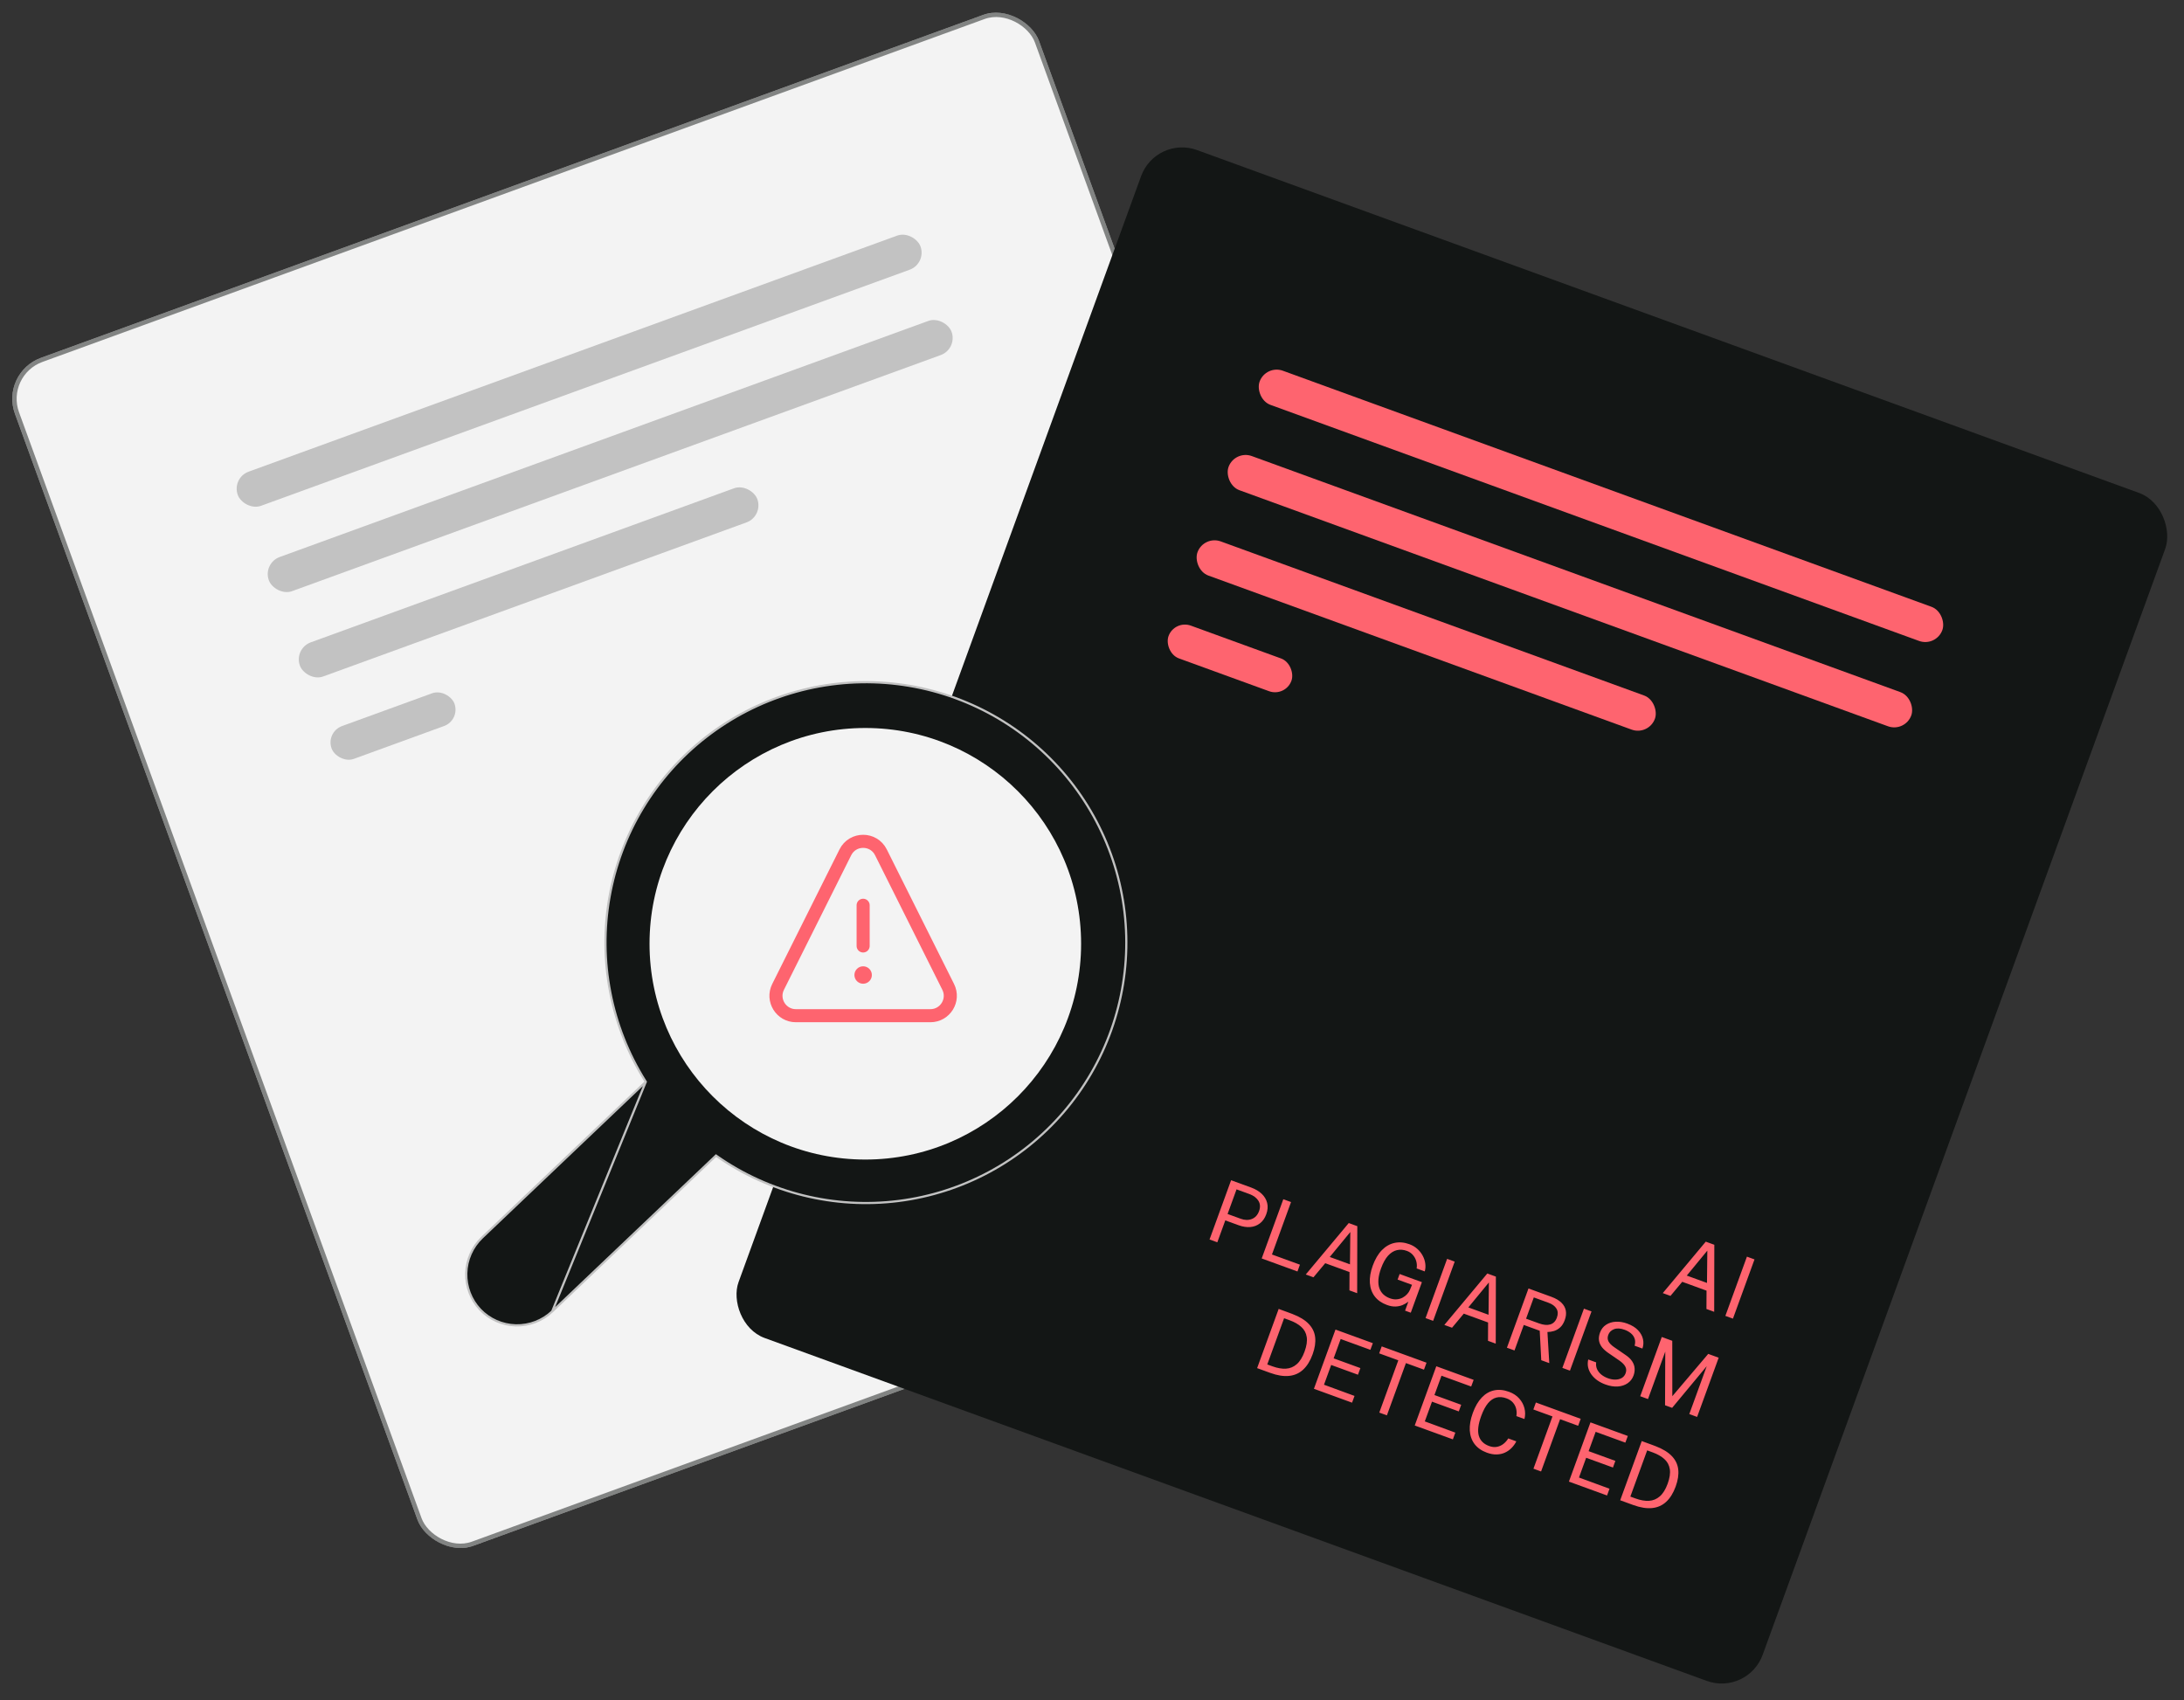 <svg width="501" height="390" viewBox="0 0 501 390" fill="none" xmlns="http://www.w3.org/2000/svg">
<rect x="0" y="0" width="501" height="390" fill="#333333" stroke="none"/>
<rect y="85.505" width="250" height="290" rx="10" transform="rotate(-20 0 85.505)" fill="#F3F3F3"/>
<rect x="0.641" y="85.804" width="249" height="289" rx="9.5" transform="rotate(-20 0.641 85.804)" stroke="#131615" stroke-opacity="0.5"/>
<rect x="53.12" y="109.625" width="166.667" height="8.333" rx="4.167" transform="rotate(-20 53.12 109.625)" fill="#C2C2C2"/>
<rect x="60.245" y="129.202" width="166.667" height="8.333" rx="4.167" transform="rotate(-20 60.245 129.202)" fill="#C2C2C2"/>
<rect x="67.371" y="148.779" width="111.667" height="8.333" rx="4.167" transform="rotate(-20 67.371 148.779)" fill="#C2C2C2"/>
<rect x="74.695" y="167.929" width="30" height="8" rx="4" transform="rotate(-20 74.695 167.929)" fill="#C2C2C2"/>
<rect x="265.186" y="31" width="250" height="290" rx="10" transform="rotate(20 265.186 31)" fill="#131615"/>
<rect x="290.374" y="83.622" width="166.667" height="8.333" rx="4.167" transform="rotate(20 290.374 83.622)" fill="#FE646F"/>
<rect x="283.248" y="103.198" width="166.667" height="8.333" rx="4.167" transform="rotate(20 283.248 103.198)" fill="#FE646F"/>
<rect x="276.123" y="122.775" width="111.667" height="8.333" rx="4.167" transform="rotate(20 276.123 122.775)" fill="#FE646F"/>
<rect x="269.425" y="142.153" width="30" height="8" rx="4" transform="rotate(20 269.425 142.153)" fill="#FE646F"/>
<path d="M381.433 296.635L391.294 284.836L393.258 285.551L393.227 300.927L391.451 300.281L391.471 296.074L385.898 294.046L383.2 297.278L381.433 296.635ZM386.94 292.616L391.573 294.302L391.652 286.892L386.94 292.616ZM395.791 301.861L400.737 288.273L402.475 288.906L397.53 302.494L395.791 301.861ZM277.463 284.333L282.408 270.745L287.003 272.417C287.974 272.771 288.779 273.248 289.419 273.85C290.058 274.452 290.478 275.151 290.678 275.947C290.884 276.746 290.817 277.612 290.477 278.545C290.149 279.447 289.665 280.144 289.025 280.634C288.391 281.127 287.654 281.409 286.813 281.479C285.971 281.549 285.075 281.41 284.122 281.064L281.078 279.955L279.248 284.983L277.463 284.333ZM281.602 278.486L284.618 279.584C285.552 279.924 286.404 279.94 287.176 279.632C287.948 279.324 288.497 278.722 288.823 277.826C289.151 276.924 289.099 276.132 288.667 275.449C288.234 274.767 287.542 274.252 286.589 273.906L283.657 272.839L281.602 278.486ZM289.429 288.688L294.384 275.104L296.16 275.75L291.782 287.778L298.2 290.114L297.632 291.674L289.429 288.688ZM299.536 292.367L309.396 280.568L311.36 281.283L311.329 296.659L309.553 296.013L309.573 291.806L304.001 289.778L301.303 293.01L299.536 292.367ZM305.043 288.348L309.676 290.034L309.755 282.624L305.043 288.348ZM318.155 299.356C316.964 298.923 316.036 298.277 315.37 297.417C314.706 296.551 314.331 295.517 314.243 294.315C314.156 293.112 314.379 291.778 314.912 290.312C315.451 288.834 316.145 287.657 316.996 286.782C317.852 285.909 318.82 285.356 319.897 285.124C320.977 284.886 322.116 284.985 323.312 285.42C323.995 285.669 324.594 286.021 325.109 286.478C325.623 286.935 326.037 287.455 326.35 288.037C326.666 288.613 326.866 289.214 326.95 289.841C327.04 290.47 327 291.076 326.83 291.66L324.97 290.982C325.064 290.449 325.04 289.912 324.897 289.37C324.753 288.828 324.498 288.342 324.13 287.91C323.768 287.48 323.299 287.161 322.723 286.951C321.94 286.666 321.18 286.609 320.444 286.781C319.716 286.949 319.04 287.373 318.416 288.054C317.798 288.738 317.262 289.706 316.805 290.959C316.454 291.923 316.254 292.787 316.203 293.549C316.153 294.311 316.228 294.973 316.427 295.535C316.636 296.094 316.943 296.564 317.351 296.946C317.766 297.324 318.256 297.616 318.82 297.821C319.39 298.029 319.921 298.109 320.414 298.061C320.913 298.016 321.36 297.888 321.756 297.677C322.154 297.46 322.495 297.197 322.777 296.889C323.069 296.576 323.282 296.253 323.418 295.919L323.912 294.737L320.604 293.533L321.069 292.255L326.178 294.125L323.626 301.135L322.32 300.66L323.073 298.592C322.693 298.894 322.259 299.151 321.77 299.364C321.281 299.576 320.735 299.693 320.131 299.714C319.534 299.738 318.875 299.619 318.155 299.356ZM327.017 302.369L331.962 288.781L333.701 289.414L328.755 303.002L327.017 302.369ZM331.324 303.937L341.184 292.138L343.148 292.853L343.117 308.229L341.341 307.583L341.361 303.376L335.789 301.348L333.091 304.58L331.324 303.937ZM336.831 299.918L341.464 301.604L341.543 294.194L336.831 299.918ZM345.682 309.163L350.628 295.575L355.89 297.49C356.867 297.846 357.63 298.294 358.178 298.834C358.729 299.368 359.066 299.973 359.189 300.649C359.314 301.319 359.236 302.039 358.955 302.809C358.686 303.549 358.331 304.115 357.89 304.508C357.456 304.903 356.983 305.178 356.473 305.332C355.965 305.481 355.465 305.558 354.973 305.564L355.398 312.699L353.557 312.029L353.207 305.272L349.551 303.941L347.42 309.796L345.682 309.163ZM350.075 302.504L353.035 303.581C354.056 303.953 354.92 304.033 355.628 303.823C356.339 303.606 356.843 303.087 357.142 302.266C357.434 301.465 357.401 300.775 357.043 300.198C356.694 299.617 356.088 299.169 355.223 298.854L351.85 297.627L350.075 302.504ZM358.401 313.792L363.347 300.204L365.085 300.837L360.139 314.425L358.401 313.792ZM368.259 317.593C367.595 317.351 366.994 317.044 366.456 316.671C365.92 316.291 365.466 315.853 365.094 315.356C364.728 314.86 364.47 314.32 364.322 313.734C364.182 313.144 364.185 312.52 364.332 311.864L366.155 312.528C366.081 313.083 366.146 313.596 366.35 314.068C366.561 314.541 366.882 314.956 367.313 315.312C367.75 315.67 368.266 315.957 368.861 316.173C369.438 316.383 370 316.485 370.549 316.479C371.103 316.475 371.591 316.354 372.011 316.117C372.433 315.873 372.733 315.507 372.91 315.019C373.107 314.48 373.089 313.984 372.856 313.53C372.626 313.071 372.181 312.607 371.521 312.14L368.984 310.397C368.409 310.01 367.928 309.587 367.542 309.127C367.164 308.663 366.922 308.15 366.815 307.586C366.711 307.015 366.785 306.383 367.038 305.687C367.318 304.917 367.775 304.324 368.409 303.909C369.045 303.488 369.783 303.253 370.623 303.204C371.473 303.151 372.358 303.292 373.279 303.628C374.344 304.015 375.172 304.526 375.764 305.16C376.363 305.797 376.741 306.484 376.898 307.222C377.055 307.96 377.009 308.671 376.76 309.354L374.975 308.704C375.144 308.063 375.14 307.508 374.963 307.04C374.789 306.564 374.501 306.165 374.101 305.842C373.703 305.513 373.234 305.25 372.696 305.054C371.725 304.701 370.908 304.655 370.244 304.918C369.59 305.176 369.152 305.609 368.931 306.217C368.728 306.774 368.747 307.278 368.988 307.727C369.229 308.177 369.665 308.616 370.296 309.044L372.765 310.741C373.505 311.223 374.047 311.729 374.394 312.26C374.746 312.792 374.939 313.334 374.972 313.886C375.014 314.433 374.935 314.982 374.734 315.534C374.461 316.285 374.007 316.879 373.373 317.315C372.739 317.751 371.981 318.001 371.1 318.063C370.227 318.121 369.281 317.965 368.259 317.593ZM376.259 320.292L381.204 306.704L383.61 307.579L383.623 320.291L391.86 310.582L394.257 311.455L389.311 325.042L387.516 324.389L391.514 313.404L383.579 322.956L381.953 322.364L382.005 310.06L378.044 320.942L376.259 320.292ZM288.378 313.846L293.324 300.258C293.368 300.274 293.498 300.325 293.715 300.411C293.941 300.493 294.213 300.593 294.533 300.709C294.854 300.819 295.186 300.94 295.529 301.071C295.873 301.197 296.189 301.315 296.474 301.426C298.132 302.058 299.383 302.822 300.227 303.718C301.08 304.61 301.569 305.636 301.693 306.795C301.824 307.956 301.628 309.254 301.106 310.689C300.558 312.192 299.836 313.359 298.938 314.189C298.046 315.02 296.97 315.501 295.71 315.631C294.456 315.764 293.005 315.53 291.357 314.93L288.378 313.846ZM290.707 313.002L291.901 313.436C293.022 313.844 294.05 314.023 294.983 313.973C295.919 313.916 296.746 313.575 297.463 312.949C298.186 312.326 298.786 311.359 299.263 310.05C299.74 308.741 299.904 307.626 299.756 306.707C299.615 305.79 299.205 305.024 298.528 304.409C297.853 303.787 296.955 303.272 295.834 302.864L294.565 302.402L290.707 313.002ZM301.409 318.589L306.355 305.001L314.925 308.12L314.358 309.649L307.545 307.169L305.931 311.604L312.067 313.838L311.513 315.36L305.367 313.123L303.719 317.653L310.722 320.223L310.158 321.773L301.409 318.589ZM316.401 324.046L320.766 312.055L316.377 310.458L316.959 308.861L327.239 312.602L326.657 314.2L322.513 312.691L318.149 324.682L316.401 324.046ZM324.534 327.006L329.48 313.418L338.05 316.537L337.483 318.066L330.67 315.586L329.056 320.021L335.192 322.255L334.638 323.777L328.493 321.54L326.844 326.069L333.847 328.64L333.283 330.19L324.534 327.006ZM341.083 333.242C339.861 332.797 338.92 332.139 338.258 331.267C337.603 330.397 337.237 329.355 337.16 328.143C337.09 326.932 337.324 325.588 337.862 324.11C338.398 322.637 339.079 321.467 339.907 320.597C340.734 319.728 341.675 319.18 342.729 318.953C343.792 318.723 344.937 318.831 346.165 319.278C347.124 319.627 347.9 320.136 348.493 320.806C349.089 321.47 349.491 322.216 349.7 323.044C349.91 323.873 349.91 324.699 349.702 325.525L347.851 324.851C347.945 324.282 347.929 323.73 347.804 323.195C347.68 322.66 347.436 322.181 347.072 321.758C346.708 321.334 346.207 321.006 345.568 320.774C344.747 320.475 343.981 320.416 343.269 320.597C342.567 320.774 341.922 321.21 341.336 321.905C340.756 322.602 340.238 323.577 339.782 324.83C339.093 326.721 338.909 328.23 339.231 329.354C339.561 330.475 340.346 331.26 341.587 331.712C342.226 331.945 342.823 332.009 343.378 331.906C343.933 331.803 344.434 331.578 344.88 331.229C345.326 330.881 345.695 330.462 345.987 329.972L347.838 330.646C347.559 331.197 347.2 331.698 346.76 332.147C346.328 332.593 345.825 332.95 345.253 333.217C344.68 333.484 344.043 333.628 343.34 333.648C342.643 333.672 341.891 333.536 341.083 333.242ZM351.768 336.918L356.132 324.928L351.744 323.331L352.326 321.733L362.606 325.475L362.024 327.072L357.88 325.564L353.516 337.554L351.768 336.918ZM359.901 339.878L364.847 326.291L373.417 329.41L372.85 330.938L366.037 328.458L364.423 332.894L370.559 335.127L370.005 336.649L363.859 334.413L362.211 338.942L369.214 341.512L368.65 343.063L359.901 339.878ZM371.666 344.16L376.611 330.572C376.655 330.588 376.786 330.639 377.003 330.726C377.228 330.808 377.501 330.907 377.82 331.023C378.142 331.133 378.474 331.254 378.816 331.386C379.161 331.511 379.476 331.629 379.762 331.74C381.419 332.372 382.67 333.136 383.515 334.032C384.367 334.924 384.856 335.95 384.981 337.109C385.111 338.27 384.915 339.568 384.393 341.003C383.846 342.507 383.124 343.673 382.226 344.503C381.334 345.335 380.258 345.816 378.997 345.946C377.743 346.078 376.292 345.844 374.645 345.245L371.666 344.16ZM373.995 343.316L375.188 343.751C376.31 344.159 377.337 344.338 378.271 344.287C379.207 344.23 380.033 343.889 380.751 343.263C381.474 342.64 382.074 341.674 382.551 340.364C383.027 339.055 383.192 337.941 383.044 337.021C382.902 336.104 382.493 335.338 381.816 334.723C381.141 334.101 380.243 333.586 379.122 333.178L377.853 332.716L373.995 343.316Z" fill="#FE646F"/>
<path d="M148.141 248.163L147.993 248.304L110.568 283.919C108.335 286.059 107.039 288.995 106.963 292.087C106.886 295.179 108.035 298.175 110.159 300.423C112.299 302.659 115.237 303.957 118.331 304.033C121.425 304.11 124.424 302.959 126.673 300.832L148.141 248.163ZM148.141 248.163L148.033 247.99C140.16 235.445 137.229 220.423 139.806 205.839C142.384 191.254 150.287 178.147 161.983 169.061C173.678 159.974 188.332 155.556 203.101 156.663C217.87 157.77 231.701 164.324 241.911 175.052C252.121 185.781 257.982 199.92 258.356 214.726C258.73 229.531 253.592 243.948 243.937 255.179C234.282 266.411 220.8 273.655 206.106 275.507C191.412 277.359 176.553 273.687 164.414 265.203L164.246 265.086L164.098 265.227L126.673 300.832L148.141 248.163ZM153.425 233.297C157.669 244.595 165.969 253.907 176.707 259.417C187.445 264.927 199.851 266.239 211.504 263.097C223.157 259.955 233.222 252.585 239.735 242.425C246.249 232.264 248.744 220.041 246.733 208.141C244.723 196.24 238.351 185.516 228.862 178.058C219.372 170.601 207.445 166.946 195.406 167.807C183.368 168.668 172.082 173.982 163.749 182.714C155.417 191.445 150.636 202.967 150.339 215.032C150.175 221.259 151.223 227.47 153.425 233.297Z" fill="#131615" stroke="#C2C2C2" stroke-width="0.5"/>
<circle cx="198.5" cy="216.5" r="49.5" fill="#F3F3F3"/>
<path d="M198 225.667C199.105 225.667 200 224.772 200 223.667C200 222.562 199.105 221.667 198 221.667C196.895 221.667 196 222.562 196 223.667C196 224.772 196.895 225.667 198 225.667Z" fill="#FE646F"/>
<path d="M198 207.667V217" stroke="#FE646F" stroke-width="3" stroke-linecap="round" stroke-linejoin="round"/>
<path d="M178.488 226.395L193.919 195.523C195.601 192.159 200.4 192.159 202.081 195.523L217.513 226.395C219.03 229.43 216.823 233 213.431 233H182.569C179.177 233 176.971 229.43 178.488 226.395Z" stroke="#FE646F" stroke-width="3" stroke-linecap="round" stroke-linejoin="round"/>
</svg>
